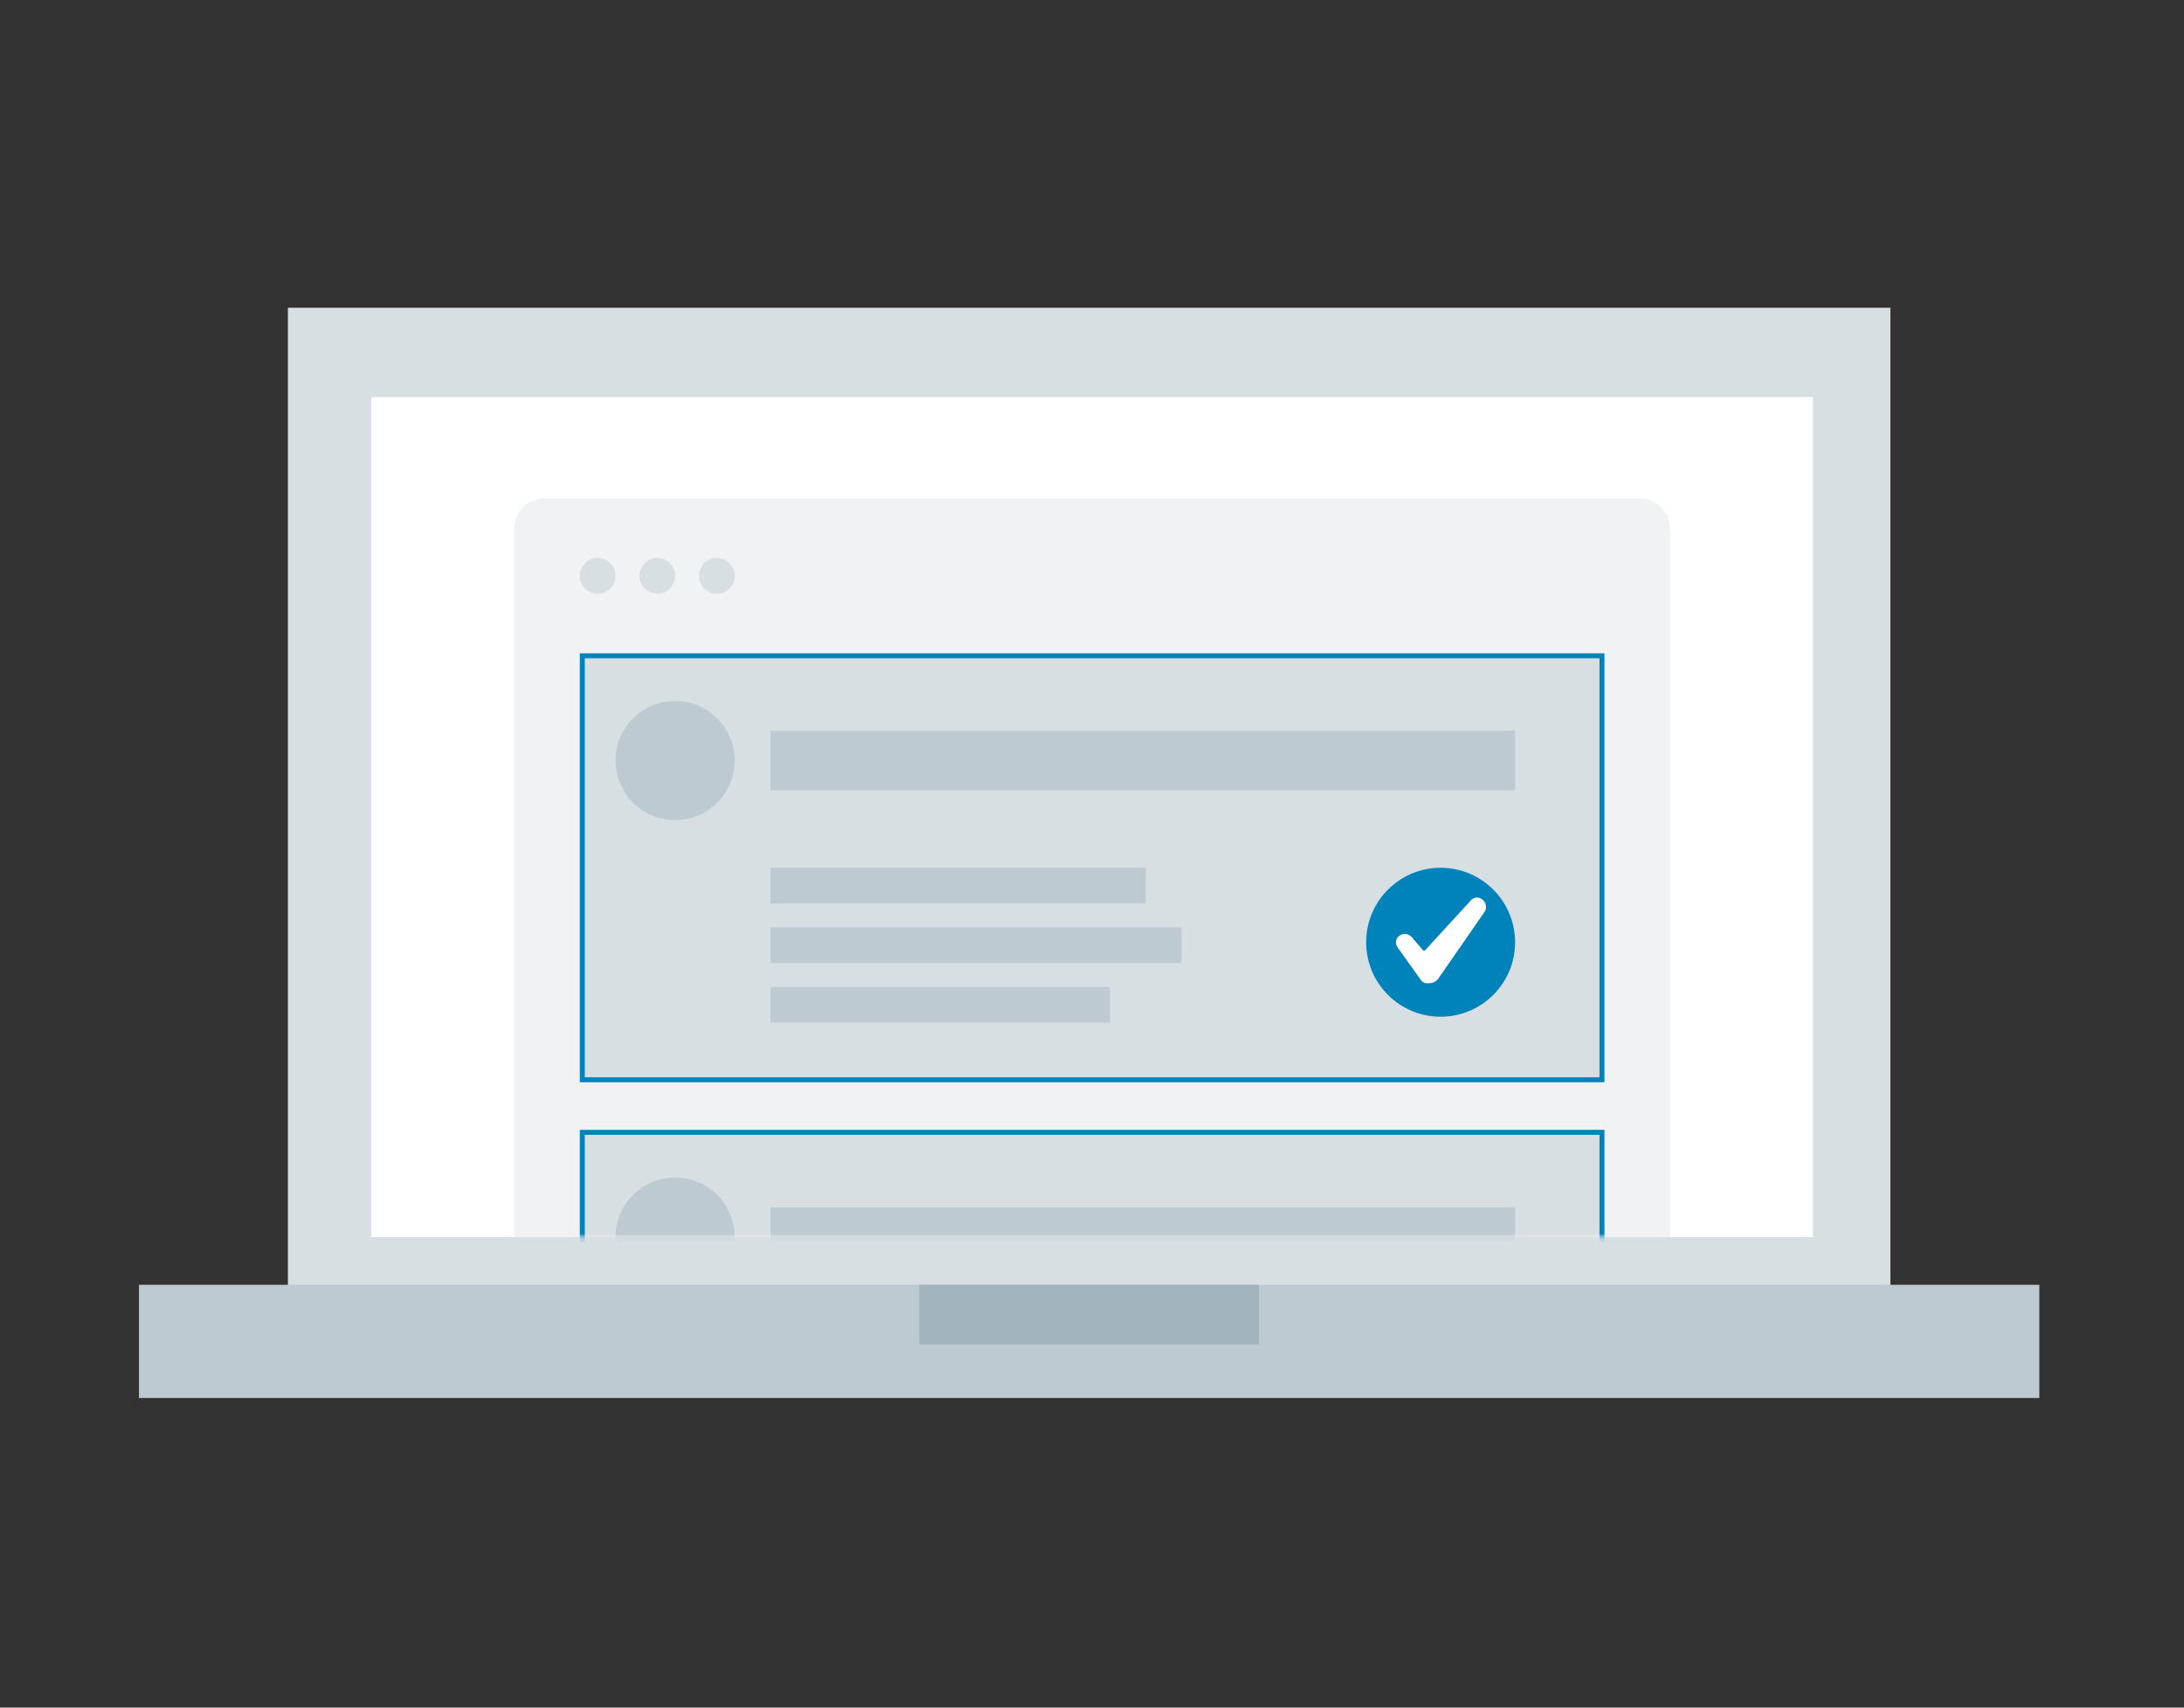 <?xml version="1.0" encoding="UTF-8" standalone="no"?>
<svg width="440px" height="344px" viewBox="0 0 440 344" version="1.1" xmlns="http://www.w3.org/2000/svg" xmlns:xlink="http://www.w3.org/1999/xlink">
    <rect x="0" y="0" width="440" height="344" fill="#333333" stroke="none"/>
    <!-- Generator: Sketch 50.2 (55047) - http://www.bohemiancoding.com/sketch -->
    <title>laptop</title>
    <desc>Created with Sketch.</desc>
    <defs>
        <path d="M6.61,0.405 L227.443,0.405 C230.756,0.405 233.443,3.092 233.443,6.405 L233.443,149.226 L0.61,149.226 L0.61,6.405 C0.61,3.092 3.297,0.405 6.61,0.405 Z" id="path-1"></path>
    </defs>
    <g id="laptop" stroke="none" stroke-width="1" fill="none" fill-rule="evenodd">
        <g id="Group-3" transform="translate(28, 62)">
            <rect id="Rectangle-2-Copy-3" fill="#D8DFE3" x="30.004" y="0" width="322.845" height="208.229"></rect>
            <rect id="Rectangle-2-Copy-4" fill="#BDCAD0" x="0" y="196.827" width="382.853" height="22.803"></rect>
            <rect id="Rectangle-2-Copy-5" fill="#A1B3BC" x="157.222" y="196.827" width="68.409" height="12.002"></rect>
            <rect id="Rectangle-4-Copy" fill="#FFFFFF" x="46.806" y="18.002" width="290.44" height="169.223"></rect>
            <g id="Group-4" transform="translate(75, 38)">
                <mask id="mask-2" fill="white">
                    <use xlink:href="#path-1"></use>
                </mask>
                <use id="Mask" fill="#F0F2F4" xlink:href="#path-1"></use>
                <g mask="url(#mask-2)">
                    <g transform="translate(13, 127)">
                        <rect id="Rectangle-5-Copy" stroke="#0083BB" stroke-width="1" fill="#D8DFE3" x="1.312" y="1.11" width="205.429" height="85.412"></rect>
                        <circle id="Oval-2-Copy-2" stroke="none" fill="#BDCAD0" cx="20.015" cy="22.213" r="12.002"></circle>
                        <circle id="Oval-2-Copy-3" stroke="none" fill="#0083BB" cx="174.236" cy="58.818" r="15.002"></circle>
                        <rect id="Rectangle-6-Copy-4" stroke="none" fill="#BDCAD0" x="39.218" y="16.212" width="150.021" height="12.002"></rect>
                        <rect id="Rectangle-6-Copy-5" stroke="none" fill="#BDCAD0" x="39.218" y="43.816" width="75.61" height="7.201"></rect>
                        <rect id="Rectangle-6-Copy-6" stroke="none" fill="#BDCAD0" x="39.218" y="55.817" width="82.811" height="7.201"></rect>
                        <rect id="Rectangle-6-Copy-7" stroke="none" fill="#BDCAD0" x="39.218" y="67.819" width="68.409" height="7.201"></rect>
                        <path d="M182.845,50.394 L182.754,50.302 C182.432,49.982 181.996,49.808 181.544,49.817 C181.091,49.826 180.663,50.02 180.356,50.354 L171.077,60.475 L170.895,60.553 L170.717,60.47 L168.415,57.782 C168.082,57.395 167.604,57.164 167.093,57.143 C166.581,57.123 166.085,57.318 165.723,57.679 C165.147,58.256 165.072,59.164 165.546,59.827 L170.295,66.477 C170.565,66.856 171,67.078 171.465,67.078 L171.879,67.078 C172.66,67.078 173.391,66.697 173.834,66.056 L183.056,52.736 C183.56,52.008 183.47,51.021 182.845,50.394" id="Fill-1" stroke="none" fill="#FFFFFF"></path>
                    </g>
                </g>
                <g mask="url(#mask-2)">
                    <g transform="translate(13, 31)">
                        <rect id="Rectangle-5-Copy" stroke="#0083BB" stroke-width="1" fill="#D8DFE3" x="1.312" y="1.11" width="205.429" height="85.412"></rect>
                        <circle id="Oval-2-Copy-2" stroke="none" fill="#BDCAD0" cx="20.015" cy="22.213" r="12.002"></circle>
                        <circle id="Oval-2-Copy-3" stroke="none" fill="#0083BB" cx="174.236" cy="58.818" r="15.002"></circle>
                        <rect id="Rectangle-6-Copy-4" stroke="none" fill="#BDCAD0" x="39.218" y="16.212" width="150.021" height="12.002"></rect>
                        <rect id="Rectangle-6-Copy-5" stroke="none" fill="#BDCAD0" x="39.218" y="43.816" width="75.61" height="7.201"></rect>
                        <rect id="Rectangle-6-Copy-6" stroke="none" fill="#BDCAD0" x="39.218" y="55.817" width="82.811" height="7.201"></rect>
                        <rect id="Rectangle-6-Copy-7" stroke="none" fill="#BDCAD0" x="39.218" y="67.819" width="68.409" height="7.201"></rect>
                        <path d="M182.845,50.394 L182.754,50.302 C182.432,49.982 181.996,49.808 181.544,49.817 C181.091,49.826 180.663,50.02 180.356,50.354 L171.077,60.475 L170.895,60.553 L170.717,60.47 L168.415,57.782 C168.082,57.395 167.604,57.164 167.093,57.143 C166.581,57.123 166.085,57.318 165.723,57.679 C165.147,58.256 165.072,59.164 165.546,59.827 L170.295,66.477 C170.565,66.856 171,67.078 171.465,67.078 L171.879,67.078 C172.66,67.078 173.391,66.697 173.834,66.056 L183.056,52.736 C183.56,52.008 183.47,51.021 182.845,50.394" id="Fill-1" stroke="none" fill="#FFFFFF"></path>
                    </g>
                </g>
            </g>
            <circle id="Oval-Copy-3" fill="#D8DFE3" cx="92.413" cy="54.007" r="3.6"></circle>
            <circle id="Oval-Copy-4" fill="#D8DFE3" cx="104.414" cy="54.007" r="3.6"></circle>
            <circle id="Oval-Copy-5" fill="#D8DFE3" cx="116.416" cy="54.007" r="3.6"></circle>
        </g>
    </g>
</svg>